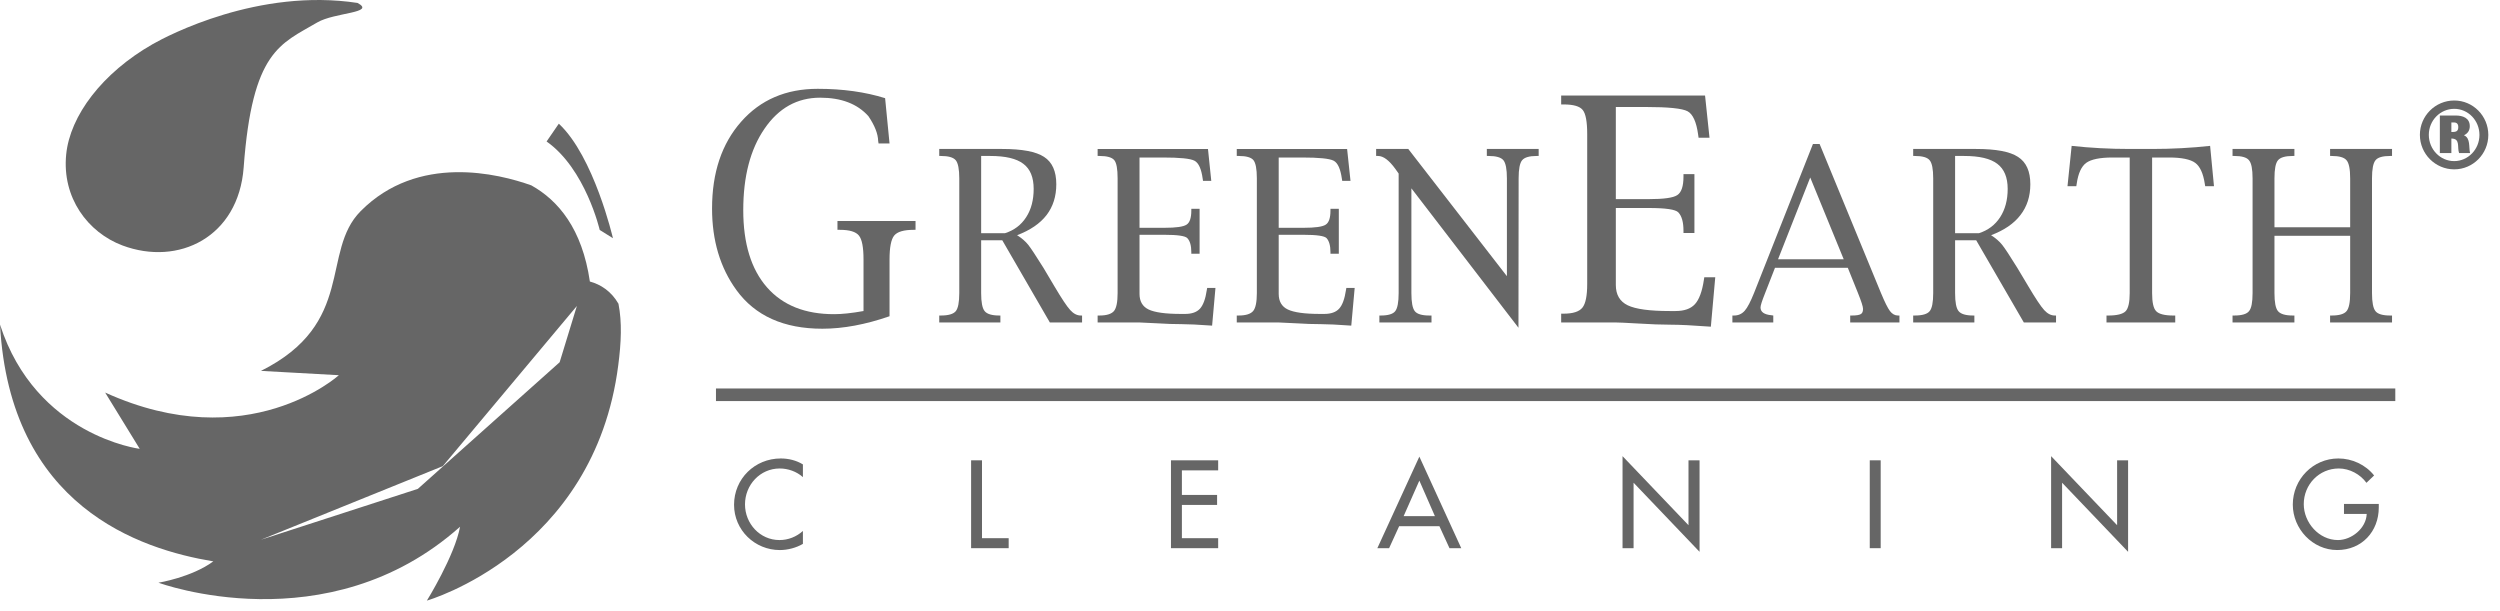 <svg width="135" height="33" viewBox="0 0 135 33" fill="none" xmlns="http://www.w3.org/2000/svg">
<path d="M8.247 2.382C5.519 3.94 3.781 6.247 3.574 8.341C3.341 10.678 4.744 12.552 6.613 13.255C9.639 14.387 12.879 12.805 13.158 9.042C13.623 2.732 15.143 2.382 17.13 1.213C18.066 0.663 20.324 0.709 19.309 0.159C13.973 -0.656 9.078 1.907 8.247 2.382Z" fill="black" fill-opacity="0.6"/>
<path d="M32.385 12.419L33.099 12.863C33.099 12.863 32.076 8.445 30.176 6.679L29.516 7.64C31.623 9.124 32.385 12.419 32.385 12.419Z" fill="black" fill-opacity="0.6"/>
<path d="M33.397 16.402C33.004 15.722 32.437 15.361 31.853 15.202C31.438 12.352 30.143 10.819 28.692 10.01C26.932 9.381 22.572 8.28 19.475 11.402C17.306 13.589 19.231 17.46 14.092 20.028L18.299 20.261C18.299 20.261 13.391 24.705 5.678 21.198L7.545 24.237C7.545 24.237 1.938 23.536 0 17.527C0.536 27.355 7.548 29.657 11.519 30.314C10.35 31.175 8.557 31.466 8.557 31.466C8.557 31.466 17.672 34.836 24.843 28.444C24.554 30.01 23.051 32.433 23.051 32.433C23.051 32.433 32.089 29.847 33.385 19.726C33.546 18.502 33.594 17.404 33.397 16.402ZM30.221 19.561L22.565 26.398L14.092 29.145L23.91 25.172L31.151 16.523L30.221 19.561Z" fill="black" fill-opacity="0.6"/>
<path d="M43.357 25.078C42.999 24.858 42.578 24.757 42.16 24.757C40.764 24.757 39.639 25.851 39.639 27.257C39.639 28.627 40.759 29.703 42.112 29.703C42.526 29.703 42.992 29.585 43.357 29.369V28.672C43.006 28.988 42.561 29.163 42.093 29.163C41.034 29.163 40.23 28.273 40.23 27.237C40.23 26.185 41.043 25.298 42.106 25.298C42.554 25.298 43.017 25.461 43.357 25.765V25.078Z" fill="black" fill-opacity="0.6"/>
<path d="M53.028 24.857H52.44V29.602H54.468V29.062H53.028V24.857Z" fill="black" fill-opacity="0.6"/>
<path d="M63.232 29.602H65.781V29.062H63.822V27.266H65.723V26.726H63.822V25.4H65.781V24.857H63.232V29.602Z" fill="black" fill-opacity="0.6"/>
<path fill-rule="evenodd" clip-rule="evenodd" d="M77.728 28.415L78.272 29.602H78.908L76.645 24.658L74.377 29.602H75.012L75.554 28.415H77.728ZM77.484 27.87H75.797L76.645 25.953L77.484 27.87Z" fill="black" fill-opacity="0.6"/>
<path d="M87.617 29.602H88.213V26.067L91.776 29.798V24.857H91.179V28.361L87.617 24.632V29.602Z" fill="black" fill-opacity="0.6"/>
<path d="M101.557 24.857H100.967V29.602H101.557V24.857Z" fill="black" fill-opacity="0.6"/>
<path d="M110.76 29.602H111.353V26.067L114.917 29.798V24.857H114.324V28.361L110.76 24.632V29.602Z" fill="black" fill-opacity="0.6"/>
<path d="M126.575 27.211V27.752H127.802C127.775 28.529 126.983 29.163 126.249 29.163C125.222 29.163 124.403 28.219 124.403 27.224C124.403 26.161 125.234 25.298 126.296 25.298C126.874 25.298 127.452 25.607 127.788 26.072L128.202 25.675C127.739 25.091 127.01 24.757 126.272 24.757C124.906 24.757 123.811 25.878 123.811 27.246C123.811 28.559 124.881 29.702 126.209 29.702C127.536 29.702 128.454 28.702 128.454 27.402V27.211H126.575Z" fill="black" fill-opacity="0.6"/>
<path d="M48.035 17.077C46.739 17.526 45.532 17.751 44.408 17.751C42.328 17.751 40.779 17.057 39.767 15.664C38.89 14.457 38.451 12.99 38.451 11.263C38.451 9.323 38.973 7.763 40.02 6.575C41.063 5.388 42.444 4.796 44.158 4.796C45.512 4.796 46.725 4.967 47.796 5.301L48.035 7.748H47.443L47.421 7.614C47.41 7.218 47.233 6.774 46.893 6.272C46.297 5.607 45.429 5.275 44.29 5.275C43.05 5.275 42.047 5.833 41.286 6.947C40.517 8.062 40.136 9.53 40.136 11.349C40.136 13.152 40.563 14.54 41.414 15.513C42.265 16.485 43.479 16.97 45.053 16.965C45.458 16.965 45.981 16.912 46.63 16.796V14.015C46.63 13.356 46.549 12.926 46.382 12.721C46.217 12.515 45.877 12.411 45.357 12.411H45.223V11.935H49.439V12.411H49.336C48.803 12.411 48.453 12.515 48.286 12.721C48.119 12.926 48.035 13.356 48.035 14.015V17.077Z" fill="black" fill-opacity="0.6"/>
<path d="M52.982 8.422H53.476C54.294 8.422 54.891 8.562 55.262 8.847C55.634 9.126 55.818 9.579 55.818 10.201C55.818 10.801 55.685 11.31 55.413 11.729C55.142 12.15 54.762 12.436 54.27 12.593H52.982V8.422ZM54.123 12.975L56.692 17.413H58.432V17.038H58.366C58.158 17.038 57.969 16.938 57.793 16.744C57.613 16.549 57.329 16.122 56.935 15.455L56.345 14.461C55.942 13.817 55.669 13.401 55.522 13.217C55.373 13.031 55.174 12.859 54.923 12.701C55.629 12.434 56.162 12.072 56.515 11.613C56.865 11.156 57.04 10.601 57.04 9.95C57.04 9.249 56.822 8.757 56.38 8.472C55.942 8.184 55.184 8.044 54.114 8.044H50.719V8.422H50.803C51.215 8.422 51.483 8.498 51.612 8.655C51.736 8.808 51.801 9.132 51.801 9.63V15.826C51.801 16.325 51.736 16.651 51.612 16.803C51.483 16.959 51.215 17.038 50.803 17.038H50.719V17.413H54.021V17.038H53.967C53.564 17.038 53.299 16.959 53.172 16.801C53.045 16.648 52.982 16.323 52.982 15.826V12.975H54.123Z" fill="black" fill-opacity="0.6"/>
<path d="M61.534 12.679V15.869C61.534 16.272 61.697 16.555 62.024 16.712C62.353 16.87 62.932 16.952 63.758 16.952H63.999C64.36 16.952 64.628 16.856 64.801 16.666C64.973 16.476 65.097 16.139 65.167 15.662L65.188 15.547H65.635L65.454 17.584C64.716 17.531 64.164 17.504 63.806 17.504C63.419 17.504 62.97 17.49 62.449 17.457C61.939 17.429 61.634 17.413 61.532 17.413H59.272V17.038H59.373C59.761 17.038 60.021 16.954 60.156 16.794C60.287 16.632 60.351 16.31 60.351 15.826V9.63C60.351 9.123 60.293 8.797 60.17 8.647C60.045 8.498 59.782 8.422 59.373 8.422H59.272V8.045H65.231L65.409 9.767H64.963L64.944 9.644C64.872 9.119 64.725 8.797 64.504 8.68C64.287 8.562 63.714 8.505 62.784 8.505H61.534V12.301H62.884C63.503 12.301 63.901 12.246 64.074 12.131C64.244 12.024 64.331 11.771 64.331 11.377V11.275H64.778V13.701H64.331V13.616C64.331 13.263 64.26 13.012 64.115 12.859C64 12.739 63.589 12.679 62.884 12.679H61.534Z" fill="black" fill-opacity="0.6"/>
<path d="M69.05 12.679V15.869C69.05 16.272 69.212 16.555 69.541 16.712C69.87 16.87 70.445 16.952 71.271 16.952H71.513C71.874 16.952 72.145 16.856 72.315 16.666C72.49 16.476 72.611 16.139 72.683 15.662L72.703 15.547H73.153L72.969 17.584C72.23 17.531 71.683 17.504 71.324 17.504C70.939 17.504 70.483 17.49 69.964 17.457C69.455 17.429 69.151 17.413 69.046 17.413H66.785V17.038H66.887C67.277 17.038 67.535 16.954 67.671 16.794C67.804 16.632 67.87 16.31 67.87 15.826V9.63C67.87 9.123 67.806 8.797 67.685 8.647C67.561 8.498 67.299 8.422 66.887 8.422H66.785V8.045H72.744L72.927 9.767H72.48L72.46 9.644C72.385 9.119 72.24 8.797 72.021 8.68C71.8 8.562 71.227 8.505 70.3 8.505H69.05V12.301H70.397C71.019 12.301 71.418 12.246 71.588 12.131C71.758 12.024 71.845 11.771 71.845 11.377V11.275H72.296V13.701H71.845V13.616C71.845 13.263 71.772 13.012 71.635 12.859C71.516 12.739 71.105 12.679 70.397 12.679H69.05Z" fill="black" fill-opacity="0.6"/>
<path d="M76.215 10.17V15.826C76.215 16.325 76.277 16.651 76.399 16.803C76.52 16.959 76.787 17.038 77.189 17.038H77.301V17.413H74.486V17.038H74.558C74.957 17.038 75.222 16.959 75.342 16.803C75.463 16.651 75.527 16.325 75.527 15.826V9.373L75.35 9.122C75.012 8.655 74.701 8.422 74.415 8.422H74.311V8.044H76.047L81.373 14.914V9.63C81.373 9.132 81.309 8.808 81.186 8.655C81.059 8.498 80.79 8.422 80.38 8.422H80.289V8.044H83.088V8.422H82.983C82.584 8.422 82.322 8.498 82.193 8.655C82.068 8.808 82.006 9.132 82.006 9.63L81.997 17.698L76.215 10.17Z" fill="black" fill-opacity="0.6"/>
<path d="M87.255 11.232V15.388C87.255 15.913 87.469 16.28 87.898 16.487C88.326 16.693 89.083 16.796 90.164 16.796H90.478C90.95 16.796 91.299 16.674 91.527 16.424C91.751 16.18 91.916 15.744 92.009 15.118L92.032 14.972H92.624L92.386 17.641C91.413 17.568 90.7 17.534 90.23 17.534C89.722 17.534 89.133 17.511 88.453 17.469C87.786 17.43 87.389 17.413 87.251 17.413H84.303V16.938H84.436C84.939 16.938 85.278 16.829 85.45 16.613C85.622 16.401 85.709 15.973 85.709 15.334V7.24C85.709 6.573 85.629 6.136 85.467 5.939C85.308 5.739 84.966 5.64 84.436 5.64H84.303V5.16H92.073L92.313 7.436H91.723L91.7 7.274C91.607 6.582 91.413 6.162 91.13 6.009C90.845 5.855 90.094 5.778 88.887 5.778H87.255V10.753H89.025C89.836 10.753 90.351 10.684 90.574 10.535C90.798 10.389 90.908 10.057 90.908 9.538V9.404H91.499V12.581H90.908V12.465C90.908 11.999 90.819 11.669 90.631 11.47C90.482 11.309 89.944 11.232 89.025 11.232H87.255Z" fill="black" fill-opacity="0.6"/>
<path d="M97.752 9.585L99.56 13.999H96.015L97.752 9.585ZM99.782 14.462L100.327 15.815C100.513 16.277 100.604 16.561 100.604 16.679C100.604 16.822 100.565 16.916 100.482 16.962C100.402 17.011 100.242 17.038 100.007 17.038H99.911V17.413H102.57V17.038H102.491C102.325 17.038 102.179 16.957 102.059 16.798C101.939 16.641 101.777 16.314 101.57 15.817L98.259 7.776H97.899L94.72 15.817C94.531 16.287 94.366 16.609 94.214 16.781C94.061 16.952 93.87 17.038 93.639 17.038H93.549V17.413H95.757V17.038L95.666 17.024C95.266 16.988 95.068 16.847 95.068 16.603C95.068 16.499 95.147 16.252 95.304 15.858L95.849 14.462H99.782Z" fill="black" fill-opacity="0.6"/>
<path d="M105.575 8.422H106.064C106.889 8.422 107.481 8.562 107.855 8.847C108.226 9.126 108.415 9.579 108.415 10.201C108.415 10.801 108.278 11.31 108.008 11.729C107.734 12.15 107.353 12.436 106.863 12.593H105.575V8.422ZM106.715 12.975L109.287 17.413H111.026V17.038H110.961C110.752 17.038 110.563 16.938 110.386 16.744C110.207 16.549 109.923 16.122 109.527 15.455L108.933 14.461C108.536 13.817 108.261 13.401 108.114 13.217C107.964 13.031 107.766 12.859 107.518 12.701C108.226 12.434 108.755 12.072 109.104 11.613C109.459 11.156 109.638 10.601 109.638 9.95C109.638 9.249 109.418 8.757 108.972 8.472C108.534 8.184 107.779 8.044 106.704 8.044H103.312V8.422H103.395C103.808 8.422 104.078 8.498 104.202 8.655C104.33 8.808 104.393 9.132 104.393 9.63V15.826C104.393 16.325 104.33 16.651 104.202 16.803C104.078 16.959 103.808 17.038 103.395 17.038H103.312V17.413H106.616V17.038H106.559C106.158 17.038 105.891 16.959 105.765 16.801C105.637 16.648 105.575 16.323 105.575 15.826V12.975H106.715Z" fill="black" fill-opacity="0.6"/>
<path d="M115.004 8.505H114.079C113.394 8.505 112.919 8.603 112.654 8.796C112.391 8.991 112.22 9.368 112.141 9.931L112.121 10.053H111.645L111.869 7.877C112.869 7.986 113.912 8.044 115.004 8.044H116.214C117.298 8.044 118.342 7.986 119.346 7.877L119.555 10.053H119.08L119.06 9.931C118.974 9.368 118.805 8.991 118.544 8.796C118.281 8.603 117.807 8.505 117.123 8.505H116.214V15.826C116.214 16.326 116.285 16.655 116.434 16.805C116.582 16.959 116.893 17.039 117.374 17.039H117.463V17.413H113.751V17.039H113.833C114.318 17.039 114.636 16.959 114.784 16.805C114.929 16.655 115.004 16.326 115.004 15.826V8.505Z" fill="black" fill-opacity="0.6"/>
<path d="M122.821 12.734V15.826C122.821 16.323 122.882 16.648 123.011 16.801C123.14 16.959 123.409 17.038 123.815 17.038H123.898V17.413H120.557V17.038H120.648C121.056 17.038 121.324 16.959 121.446 16.803C121.577 16.651 121.639 16.326 121.639 15.826V9.63C121.639 9.132 121.577 8.808 121.446 8.655C121.324 8.498 121.056 8.422 120.648 8.422H120.557V8.044H123.898V8.422H123.815C123.409 8.422 123.14 8.498 123.011 8.655C122.882 8.808 122.821 9.132 122.821 9.63V12.273H126.909V9.63C126.909 9.132 126.844 8.808 126.714 8.655C126.586 8.498 126.317 8.422 125.91 8.422H125.825V8.044H129.17V8.422H129.073C128.664 8.422 128.4 8.498 128.277 8.655C128.152 8.808 128.088 9.132 128.088 9.63V15.826C128.088 16.326 128.152 16.651 128.277 16.803C128.4 16.959 128.664 17.038 129.073 17.038H129.17V17.413H125.825V17.038H125.91C126.317 17.038 126.586 16.959 126.714 16.801C126.844 16.648 126.909 16.323 126.909 15.826V12.734H122.821Z" fill="black" fill-opacity="0.6"/>
<path d="M132.374 6.612H132.507C132.673 6.612 132.747 6.693 132.747 6.867C132.747 7.117 132.592 7.129 132.374 7.129V6.612ZM131.752 6.238V8.264H132.374V7.481C132.876 7.481 132.673 7.954 132.791 8.264H133.383C133.305 7.954 133.419 7.455 133.052 7.305C133.261 7.208 133.368 7.043 133.368 6.813C133.368 6.366 132.984 6.238 132.611 6.238H131.752ZM132.53 5.427C131.507 5.427 130.674 6.258 130.674 7.282C130.674 8.311 131.507 9.145 132.53 9.145C133.544 9.145 134.369 8.311 134.369 7.287C134.369 6.264 133.547 5.427 132.53 5.427ZM132.53 5.877C133.282 5.877 133.89 6.506 133.89 7.287C133.89 8.065 133.277 8.7 132.524 8.7C131.773 8.7 131.156 8.065 131.156 7.282C131.156 6.506 131.769 5.877 132.53 5.877Z" fill="black" fill-opacity="0.6"/>
<path d="M129.346 20.978H38.662V21.658H129.346V20.978Z" fill="black" fill-opacity="0.6"/>
</svg>

